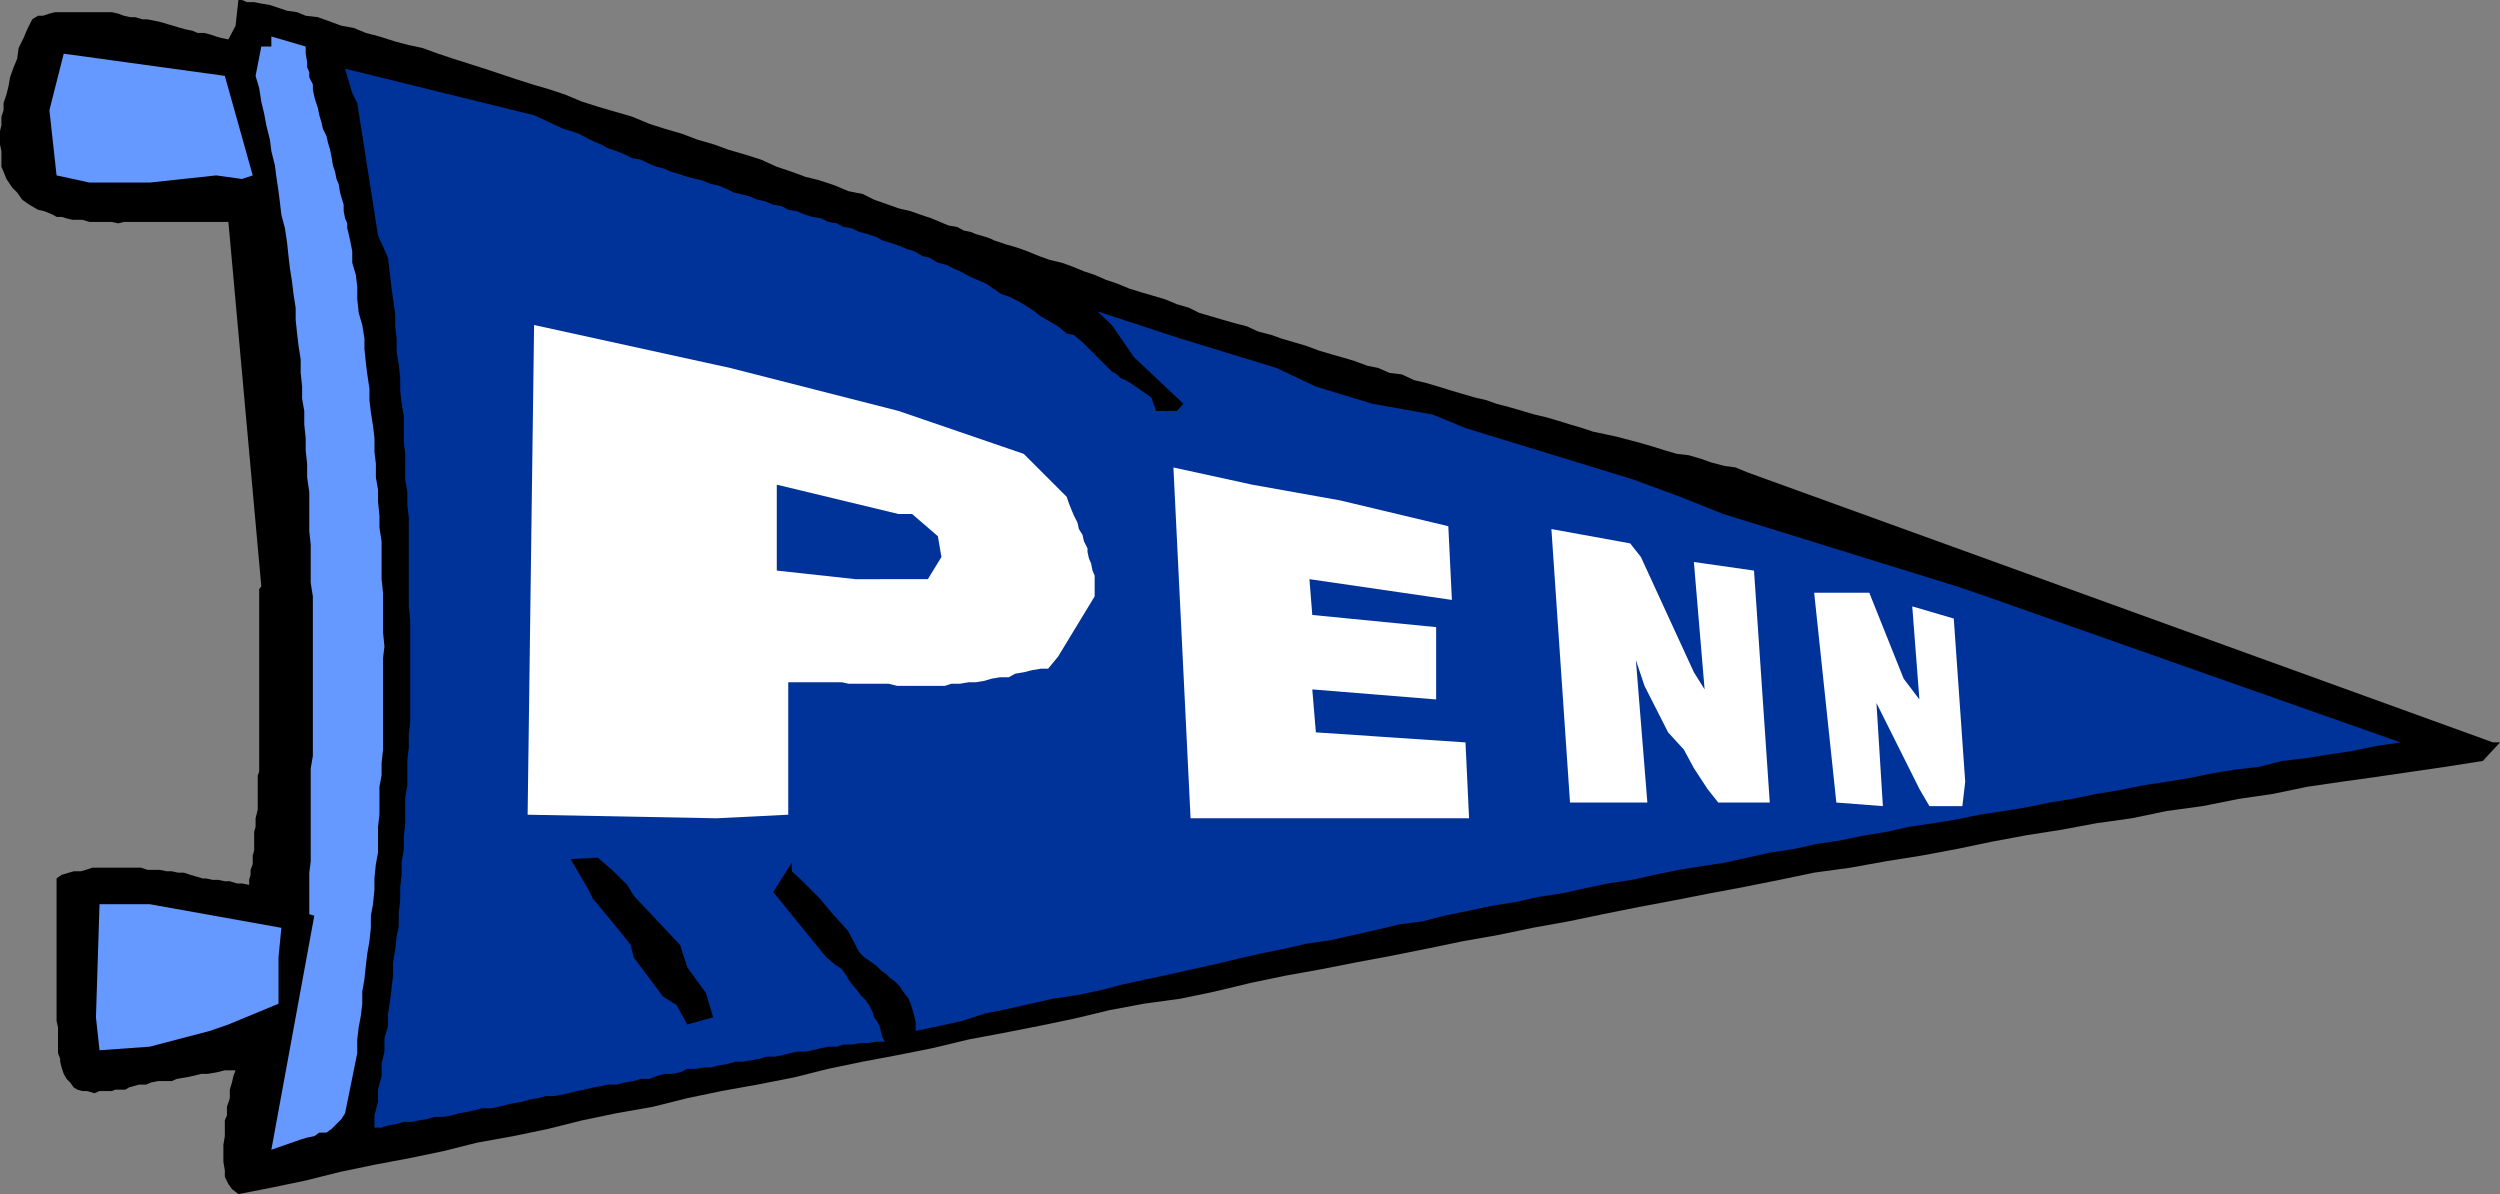 <svg xmlns="http://www.w3.org/2000/svg" width="349.199" height="166.797"><rect width="100%" height="100%" fill="#808080" stroke="none"/><path d="M36.5 81.898 31.902 31H17.301l-.801.2-.898-.2H12.5l-1-.3h-1.398l-.801-.2-.7-.203h-.699l-.5-.297-1.203-.5-.898-.203-1.2-.7-1-.699-.699-1L1.7 26.2.902 25 .5 24l-.3-.703v-2.2L0 20.2v-1.902l.2-.797v-1.203l.3-.899v-1L.902 13.2 1.2 12l.203-1.203.5-1.399.5-1.199.2-1.5.699-1.402.5-1.2L4.5 2.7l.8-.5H6l.902-.3.797-.2h7.903l.898.2.8.3.9.2h.702l1 .3h.7l1 .2.898.199 1 .3.7.2 1 .3.702.2 1 .199.7.3h.898l.8.2.9.3.702.2 1 .203 1-1.902L33.301 0h.5l.699.297h1l1 .203 1.2.2 2.402.8 1.398.2 1.2.5 1.702.198 1.399.5 1.898.7 1.703.3 1.7.7 1.898.5 2.2.699 1.902.5L59 6.699l2.2.801 2.1.7 4.4 1.398 2.1.699 2.4.8 2.202.7 2.399.703 2.101.7 2.399 1 2.199.698 2.402.7 2.399.699 2.398 1 2.203.703 2.399.7 2.101.8 2.399.7 1.898.698 2.403.7 2.199.699 2.199 1 2.102.703 1.898.7 2 .5 2.102.698 1.898.801 2 .399 1.602.8 2 .7 1.398.5 1.7.402 1.402.5 1.5.5 2.398 1 1.2.2.902.5 1 .198.699.301 1.398.399.801.3.402.2 1.5.5 1.7.5 1.398.5 1.7.699 1.402.5 1.699.402 1.398.5 1.703.7 1.5.5 1.598.699 1.5.5 1.7.699 1.6.5 3.4 1 1.702.703 1.7.5 1.398.7 1.7.5 1.702.5 1.399.398 1.898.5 1.5.699 1.903.5 1.398.5 1.7.5 1.702.5 1.899.703 1.699.5 1.402.398 1.7.5 1.898.7 1.5.3 1.602.7 1.699.199 1.699.8 1.7.403 1.702.5 1.598.5 1.7.5 1.702.5 1.7.398 1.398.5 1.902.5 3.399 1 1.699.399 1.7.5 1.6.5 1.7.5 1.5.5 1.902.402 1.399.301 1.898.5 1.5.398 1.703.5 1.598.5 1.7.5 1.702.2 1.7.5 1.398.5 1.902.5 1.5.199 1.7.703 104.097 37.7h1l-2.398 2.597-5.102.8-4.797.7-4.8.703-5 .7-4.801.698-4.801 1-4.8.7-5 1-5.098.699-4.801 1-5 .703-4.801.898-5.098.801-4.8.899-4.801 1-4.801.902-5 .797-5 .902-5.098.7-4.8 1-5 1-4.801.898-5.102 1-4.797.902-5 1-4.8 1-5 .899-4.801 1-5.102.902-4.797 1-5 1-4.8.898-5.102 1-5 .899-4.8 1-5 1.203-4.798 1-5.101.7-4.801.898-5 1.199-4.8 1-5.098 1-4.801.902-5 1.2-5 1-4.801.898-4.8 1-4.798 1.203-5.101 1-5 .898-4.801 1-4.8 1.2-5.098.902-4.801 1-4.801 1.2-4.8 1-5 .898-4.798 1.199-4.8 1-4.801.902-4.801 1-4.8 1.2-4.798 1-4.601.898-.899-.7-.5-.699-.5-1v-.898l-.203-1.203v-2.399l.203-1.199V156.5l.297-.703v-1.2l.403-1.199V152.2l.3-1 .2-.902.3-.797h-1.5l-1.203.297L29 150h-.898l-1.2.297-1 .203-1.203.2-.699.3h-1.898l-1 .2-.7.3h-1l-.703.2-.699.198-.5.301h-1.398l-.5.2h-1.7l-.703.3-1-.3H11.5l-.7-.2-.5-.3-.5-.7-.5-.5-.398-.699-.3-.902-.2-.801v-.399l-.3-.8V143.5l-.2-.902v-19.899l.7-.5 1-.3.699-.2h1L12 121.5l.902-.3H19.7l.903.3H22.3l1 .2h.7l.902.198h.797l.903.301.699.2 1 .3h.5l.898.2h.801l.902.199h.7l1 .3h.699l1 .2v-.7L35 122.2v-.699l.3-.8v-1.2l.2-.703V116.2l.2-.699v-1.203l.3-1.2v-4.8l.2-.5v-25.5l.3-.399"/><path fill="#69f" d="m37.902 160.598 6-32.7-.703-.199v-5.8l.203-1.602v-13l.297-1.7v-22.3l-.297-1.899v-5.3l-.203-1.899v-5.5l-.297-2v-1.902l-.203-1.899V61.2l-.199-1.902v-1.899l-.3-1.699V54l-.2-1.902v-1.899l-.3-1.902-.2-1.7-.2-1.898V43l-.3-1.902-.2-1.7-.3-1.898-.2-1.703-.198-1.899-.301-2L39.3 30l-.2-1.703-.199-1.598-.3-2-.2-1.601-.5-2L37.7 19.5l-.5-2-.297-1.602L36.5 14.2l-.3-1.902-.5-1.7.8-4.097h1.402V5.098L42.7 6.5v1l.203 1.2v.698l.297.7v.699l.5 1v.703l.203 1 .2.7.3.898.2 1 .3 1 .2.902.5 1 .199.898.3 1 .2 1 .199 1.2.3.902.2 1 .3.7.2 1.198.2.7.3 1v.902l.2 1 .3.7v.698l.2.801.202.899.297 1.5v1.601l.5 1.7.203 1.699v1.699l.2 1.902.5 1.7.3 1.898v1.402l.2 2 .199 1.598.3 2v1.601l.2 1.7.3 1.902.2 1.7v1.898l.199 1.699v1.902l.3 1.7v1.699L53 72v1.7l.3 1.898v5.3l.2 1.899v5.5l.2 2-.2 1.601V104.7l-.2 1.899v1.699l-.3 1.601v3.899l-.2 1.703v3.598l-.3 1.601-.2 2v1.598l-.198 2-.301 1.601v1.7l-.2 1.902-.3 1.7-.2 1.698-.199 1.899-.3 1.703v1.7l-.2 1.698-.3 1.602-.2 1.7v1.898L48.2 155.5l-.5.797-.7.703-.7.7-.698.5h-1l-.7.5-1 .198-.703.2-4.297 1.5"/><path fill="#039" d="M52.3 157.5v-1.703l.5-1.899V152.2l.5-1.902v-1.7l.4-1.699V145l.5-1.703v-1.7l.3-1.898.2-1.699.202-1.703v-1.899l.297-1.699.203-1.902.297-1.399V127.5l.203-1.703v-1.899l.2-1.699V120.5l.3-1.902v-1.7l.2-1.898v-3.602l.3-1.699v-3.601l.2-1.7V102.5l.199-1.703V86.699l-.2-2V72.297l-.199-1.7V68.7l-.3-1.699v-3.602l-.2-1.699v-3.601l-.3-1.7-.2-1.898v-1.703l-.203-1.899-.297-1.699v-1.902l-.203-1.7v-1.699l-.5-3.601L54.2 36l-1.398-3.102-2.899-18.5L49.2 13l-1-3.402 26.403 6.5L78.699 18l1 .297 1.203.402.899.5 1 .5 1.199.5.902.5 1.2.399 1.199.5 1 .5 1.199.199 1 .5 1.2.5.902.203 1.199.5 1 .297 1.199.402 1.2.301.902.2 1.199.5 1 .198 1.199.5 1 .5.902.2 1.2.3 1.199.5 1 .2 1.199.5 1.2.199.902.5 1.199.203 1.199.5 1 .297 1.2.203 1 .5 1.202.2.899.5 1.199.198 1 .5 1.2.301 1.202.399.899.5 1 .3 1.199.399 1.2.5 1 .3 1.202.7.899.203 1.199.7 1.2.3 1 .5.902.398 1.5.801.898.399 1.2.5 1 .699 1.202.8 1.2.403 1 .5 1.199.7 1.199.8.902.7 2.399 1.398 1.199 1 1 .199 1.2 1 4.1 4.101.7.399.5.5.7.3.702.403 2.899 2 .699 1.898h2.902l.899-1-6.899-6.5-3.101-4.5-2-1.898 11.601 3.797 13.399 4.101L183.8 54l7.898 2.398 8.403 1.5 4.597 1.899L228.2 67l6.5 2.398 6 2.399 32.602 10.101 4.101 1.399 57.899 20.402-3.399.5-3.402.7-3.3.5-3.098.5-3.403.398-3.097.8-3.403.403-3.097.5-3.403.7-3.097.5-3.301.5-3.399.698-3.101.5-3.399.7-3.101.5-3.399.699-3.101.5-3.301.5-3.398.703-3.102.5-3.398.5-3.102.7-3.098.5-3.402.698-3.3.5-3.2.7-3.3.5-3.098.699-3.2.703-3.3.5-3.102.5-3.398.7-3.102.698-3.398.5-3.301.7-3.2.699-3.3.5-3.102.703-3.199.5-3.3.7-3.4.698-3.1.801-3.098.399-3.403.8-3.097.7-3.102.699-3.398.5-3.102.703-3.398.7-3.102.698-3.3.801-3.2.7-3.098.699-3.3.699-3.2.703-3.101.797-3.301.703-3.398.5-3.102.7-3.098.698-3.402.7-3.098 1-3.101.699-3.399.703v-1.203l-.203-.899-.297-1-.203-.699-.297-.699-.402-.5-.5-.703-.3-.5-.7-.7-.7-.5-.5-.5-.698-.5-.7-.699-.703-.5-1-.699-.7-.699-1.5-2.902-2.598-2.899-1.402-1.699-2.398-2.402-1.5-1.399V120.5l-1.403 2.2-1.199 1.898 7.402 9.101 1.2 1 .3.2.7.5.5.699.398.699.5.703.7.797.5.703.702.7.5.698.5 1 .2.7.5.699.3.703.2.797.199.703.3.5h-1.199l-1.203.2h-1l-1.199.198h-1.2l-.898.301H115.7l-1 .2-1.199.3-1 .2h-1.2l-.898.199-1.203.3-1 .2H107l-.898.3-1.2.2-1.203.199h-1l-1 .3-1.199.2-1.2.3h-.898l-1.203.2H96l-1 .5-1.2.203h-.898l-1.203.297-1 .402H89.5l-1 .301-1.2.2-1.198.3h-1.2l-.902.2-1.2.198-1.198.301-1 .2-1.2.3-.902.2-1.2.199h-1l-1.198.3-1.2.2-1 .3-1.203.2-.898.199-1.2.3-1 .2h-1.199l-1.203.3-.898.2-1.2.203-1 .297-1.199.203H60.7l-1 .297-1.199.203-.898.2h-1.2l-1 .3-1.203.2-.898.3h-1"/><path fill="#69f" d="m13.902 146.7-.5-4.602.5-15.801h7l18.399 3.3-.399 4.102v6.5l-7 2.899-2.601.902-8.399 2.2-7 .5"/><path d="m96 143.098-1.5-2.7-1.898-1.199-4.102-5.5-.398-1.699-1.5-1.902L82.8 125.5l-.7-1.402L79.7 120l3.801-.203 2.2 1.902 1.902 1.899.898 1.5L95 132l1 3.098.7 1 1.902 2.601 1 3.399-3.602 1"/><path fill="#fff" d="m100.102 114.297-26.403-.5.903-68.399 27.398 6 23.5 6 17.5 6 6 6 .3.899.4 1 .3.703.5 1 .2.898.5.801.202.899.5 1v.5l.2.902.3.7.2 1 .3.698v2.899l-5.101 8.402-1.399 1.7h-1l-1.203.199-1.199.3-1.2.2-.898.5H139.7l-1.199.199-1 .3-1.2.2h-1l-1.198.203h-1.2l-.902.297h-6.7l-1.198-.297H118.5l-.898-.203h-7.5v18.5l-10 .5m66.198 0-2.398-49 11 2.402 12.297 2.2 15.102 3.601.5 10.297-19.899-2.899.399 5 17.3 1.7v10.101l-17.3-1.402.5 6 20.898 1.402.5 10.598h-38.898m52.999-2.199-2.6-38.2 11 2 1.5 1.899 7.402 16.101 1.5 2.399-1.5-17.797L245 79.7l2.2 32.398H240l-1.5-1.899-1.898-2.902-1.403-2.598-2.199-2.402-3.3-6.5-1.2-3.598 1.602 19.899H219.3m37.2 0-3.098-29.301h7.7l4.8 12 2.2 2.902-1-13 5.8 1.7 1.598 22.8-.398 3.399H269.5l-1.398-2.399-6-12 .898 14.399-6.5-.5"/><path fill="#039" d="m119.5 80.898-11-1.199v-12l17 4.098h1.902L131 74.898l.5 2.899-1.898 3.101H119.5"/><path fill="#69f" d="m12.5 25.5-4.598-1-1-9.102 2-7.898 22.5 3.098L35.301 24.5l-1.5.5-3.602-.5-9.297 1H12.5"/></svg>
